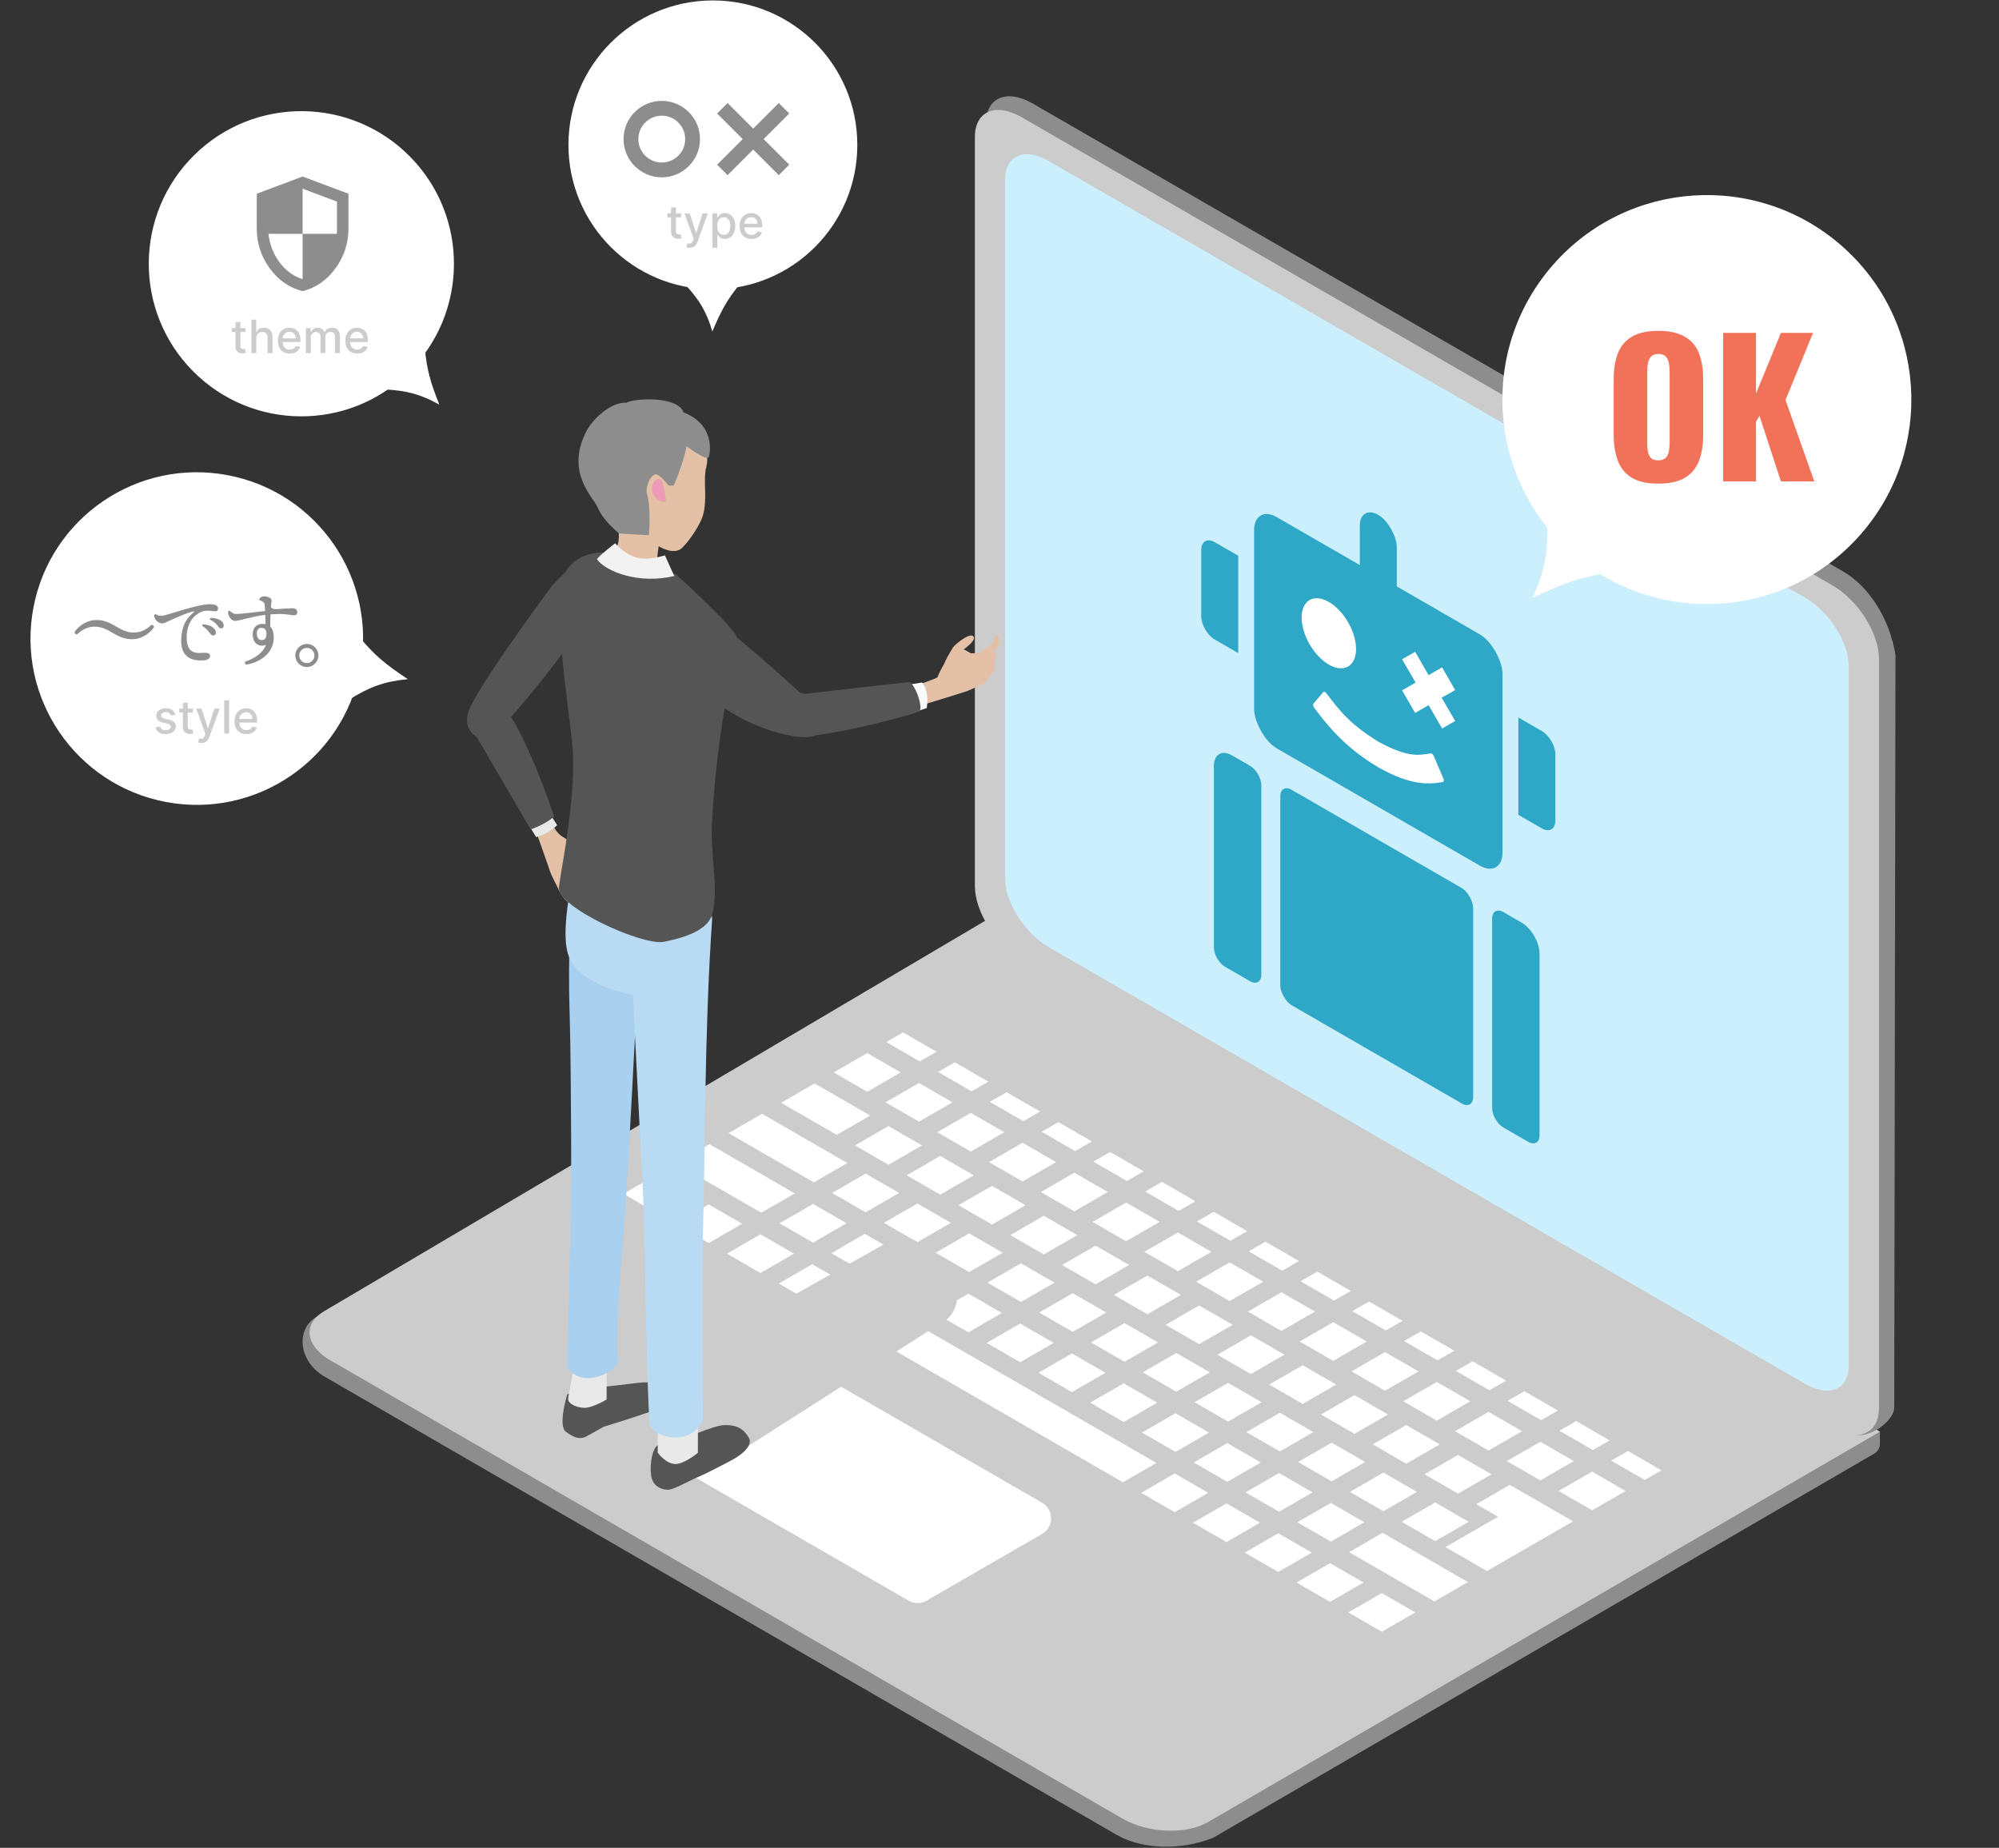 <svg width="436" height="403" viewBox="0 0 436 403" fill="none" xmlns="http://www.w3.org/2000/svg">
<rect x="0" y="0" width="436" height="403" fill="#333333" stroke="none"/>
<circle cx="42.923" cy="139.268" r="36.268" transform="rotate(-79.25 42.923 139.268)" fill="white"/>
<path d="M88.937 148.117C83.821 148.622 80.646 149.791 76.127 152.591L78.658 139.26C81.704 142.869 83.954 144.808 88.937 148.117Z" fill="white"/>
<circle cx="65.73" cy="57.523" r="33.282" transform="rotate(-44.535 65.73 57.523)" fill="white"/>
<path d="M95.816 88.246C91.692 85.953 88.686 85.175 83.815 84.926L92.691 76.193C93.102 80.507 93.786 83.146 95.816 88.246Z" fill="white"/>
<circle cx="155.486" cy="31.597" r="31.502" transform="rotate(0.029 155.486 31.597)" fill="white"/>
<path d="M155.369 72.297C154.111 68.012 152.6 65.491 149.481 62.087L161.267 62.093C158.679 65.276 157.387 67.51 155.369 72.297Z" fill="white"/>
<path d="M410.027 312.249V314.887C410.027 315.765 409.559 316.578 408.796 317.019L264.538 400.838C257.322 403.667 248.995 403.311 243.485 400.132L70.722 300.192C65.212 297.002 64.334 289.909 69.096 287.152H69.107L218.771 201.075L410.027 312.253V312.249Z" fill="#8D8D8D"/>
<path d="M410.027 312.249L263.434 397.414C258.66 400.163 250.333 399.814 244.835 396.628L72.063 296.687C67.309 293.938 66.217 289.962 69.1 287.152H69.111C69.56 286.723 70.104 286.312 70.737 285.944L216.586 199.806L218.771 201.075L410.027 312.253V312.249Z" fill="#CCCCCC"/>
<path d="M200.614 231.491L193.302 227.27L196.956 225.161L204.268 229.378L200.614 231.491Z" fill="white"/>
<path d="M211.905 238.012L204.597 233.791L208.251 231.679L215.563 235.9L211.905 238.012Z" fill="white"/>
<path d="M223.2 244.53L215.888 240.309L219.546 238.2L226.858 242.421L223.2 244.53Z" fill="white"/>
<path d="M234.495 251.052L227.183 246.83L230.837 244.722L238.149 248.939L234.495 251.052Z" fill="white"/>
<path d="M245.786 257.573L238.478 253.352L242.132 251.239L249.444 255.461L245.786 257.573Z" fill="white"/>
<path d="M257.081 264.091L249.77 259.87L253.427 257.761L260.735 261.982L257.081 264.091Z" fill="white"/>
<path d="M268.376 270.613L261.064 266.392L264.718 264.283L272.03 268.5L268.376 270.613Z" fill="white"/>
<path d="M279.667 277.135L272.356 272.914L276.013 270.801L283.325 275.023L279.667 277.135Z" fill="white"/>
<path d="M290.962 283.652L283.651 279.431L287.304 277.323L294.616 281.544L290.962 283.652Z" fill="white"/>
<path d="M302.257 290.174L294.946 285.953L298.599 283.844L305.911 288.062L302.257 290.174Z" fill="white"/>
<path d="M313.548 296.696L306.237 292.474L309.894 290.362L317.206 294.583L313.548 296.696Z" fill="white"/>
<path d="M324.843 303.213L317.532 298.992L321.185 296.883L328.497 301.104L324.843 303.213Z" fill="white"/>
<path d="M336.134 309.735L328.827 305.514L332.48 303.405L339.792 307.622L336.134 309.735Z" fill="white"/>
<path d="M347.429 316.253L340.118 312.035L343.775 309.923L351.083 314.144L347.429 316.253Z" fill="white"/>
<path d="M358.724 322.774L351.413 318.553L355.067 316.444L362.378 320.666L358.724 322.774Z" fill="white"/>
<path d="M189.146 238.112L181.835 233.89L189.146 229.669L196.458 233.89L189.146 238.112Z" fill="white"/>
<path d="M200.437 244.629L193.13 240.412L200.437 236.19L207.749 240.412L200.437 244.629Z" fill="white"/>
<path d="M211.732 251.151L204.421 246.93L211.732 242.708L219.044 246.93L211.732 251.151Z" fill="white"/>
<path d="M223.027 257.672L215.716 253.451L223.027 249.23L230.335 253.451L223.027 257.672Z" fill="white"/>
<path d="M234.318 264.19L227.011 259.972L234.318 255.751L241.63 259.972L234.318 264.19Z" fill="white"/>
<path d="M245.613 270.712L238.302 266.49L245.613 262.269L252.925 266.49L245.613 270.712Z" fill="white"/>
<path d="M256.908 277.234L249.597 273.013L256.908 268.792L264.216 273.013L256.908 277.234Z" fill="white"/>
<path d="M268.199 283.752L260.888 279.534L268.199 275.313L275.511 279.534L268.199 283.752Z" fill="white"/>
<path d="M279.494 290.273L272.183 286.052L279.494 281.83L286.806 286.052L279.494 290.273Z" fill="white"/>
<path d="M290.785 296.795L283.478 292.574L290.785 288.352L298.097 292.574L290.785 296.795Z" fill="white"/>
<path d="M302.08 303.312L294.769 299.095L302.08 294.874L309.392 299.095L302.08 303.312Z" fill="white"/>
<path d="M313.375 309.834L306.064 305.613L313.375 301.392L320.687 305.613L313.375 309.834Z" fill="white"/>
<path d="M324.667 316.355L317.359 312.134L324.667 307.913L331.978 312.134L324.667 316.355Z" fill="white"/>
<path d="M335.961 322.874L328.65 318.652L335.961 314.435L343.273 318.652L335.961 322.874Z" fill="white"/>
<path d="M347.256 329.395L339.945 325.174L347.256 320.952L354.564 325.174L347.256 329.395Z" fill="white"/>
<path d="M182.487 247.509L170.367 240.512L177.679 236.291L189.798 243.288L182.487 247.509Z" fill="white"/>
<path d="M193.781 254.027L186.47 249.809L193.781 245.588L201.089 249.809L193.781 254.027Z" fill="white"/>
<path d="M205.072 260.549L197.761 256.327L205.072 252.106L212.384 256.327L205.072 260.549Z" fill="white"/>
<path d="M216.367 267.07L209.056 262.849L216.367 258.628L223.679 262.849L216.367 267.07Z" fill="white"/>
<path d="M227.663 273.588L220.351 269.371L227.663 265.149L234.97 269.371L227.663 273.588Z" fill="white"/>
<path d="M238.954 280.109L231.642 275.888L238.954 271.667L246.265 275.888L238.954 280.109Z" fill="white"/>
<path d="M250.249 286.631L242.937 282.41L250.249 278.189L257.56 282.41L250.249 286.631Z" fill="white"/>
<path d="M261.54 293.149L254.232 288.931L261.54 284.71L268.851 288.931L261.54 293.149Z" fill="white"/>
<path d="M272.834 299.671L265.523 295.45L272.834 291.228L280.146 295.45L272.834 299.671Z" fill="white"/>
<path d="M284.13 306.192L276.818 301.971L284.13 297.75L291.437 301.971L284.13 306.192Z" fill="white"/>
<path d="M295.421 312.71L288.113 308.493L295.421 304.271L302.732 308.493L295.421 312.71Z" fill="white"/>
<path d="M306.716 319.231L299.404 315.01L306.716 310.789L314.027 315.01L306.716 319.231Z" fill="white"/>
<path d="M318.011 325.753L310.699 321.532L318.011 317.311L325.318 321.532L318.011 325.753Z" fill="white"/>
<path d="M166.211 242.912L158.9 247.133L177.502 257.872L184.814 253.651L166.211 242.912Z" fill="white"/>
<path d="M188.797 264.394L181.486 260.173L188.797 255.952L196.109 260.173L188.797 264.394Z" fill="white"/>
<path d="M200.092 270.915L192.781 266.694L200.092 262.473L207.4 266.694L200.092 270.915Z" fill="white"/>
<path d="M211.383 277.433L204.072 273.212L211.383 268.991L218.695 273.212L211.383 277.433Z" fill="white"/>
<path d="M222.679 283.955L215.367 279.733L222.679 275.512L229.99 279.733L222.679 283.955Z" fill="white"/>
<path d="M233.97 290.477L226.662 286.256L233.97 282.035L241.281 286.256L233.97 290.477Z" fill="white"/>
<path d="M245.265 296.995L237.953 292.773L245.265 288.552L252.576 292.773L245.265 296.995Z" fill="white"/>
<path d="M256.559 303.516L249.248 299.295L256.559 295.074L263.871 299.295L256.559 303.516Z" fill="white"/>
<path d="M267.851 310.038L260.543 305.817L267.851 301.595L275.162 305.817L267.851 310.038Z" fill="white"/>
<path d="M279.146 316.555L271.834 312.334L279.146 308.113L286.457 312.334L279.146 316.555Z" fill="white"/>
<path d="M290.441 323.077L283.129 318.856L290.441 314.635L297.748 318.856L290.441 323.077Z" fill="white"/>
<path d="M301.732 329.595L294.42 325.377L301.732 321.156L309.043 325.377L301.732 329.595Z" fill="white"/>
<path d="M313.027 336.117L305.715 331.895L313.027 327.674L320.338 331.895L313.027 336.117Z" fill="white"/>
<path d="M329.302 323.832L321.99 328.053L326.741 330.795L315.273 337.412L324.322 342.638L343.097 331.795L329.302 323.832Z" fill="white"/>
<path d="M154.744 249.533L147.432 253.755L166.035 264.494L173.346 260.273L154.744 249.533Z" fill="white"/>
<path d="M177.33 271.015L170.018 266.794L177.33 262.572L184.641 266.794L177.33 271.015Z" fill="white"/>
<path d="M188.625 277.533L181.313 273.316L188.625 269.094L195.932 273.316L188.625 277.533Z" fill="white"/>
<path d="M199.916 284.054L192.604 279.833L199.916 275.612L207.227 279.833L199.916 284.054Z" fill="white"/>
<path d="M211.211 290.576L203.899 286.355L211.211 282.134L218.522 286.355L211.211 290.576Z" fill="white"/>
<path d="M222.502 297.094L215.194 292.877L222.502 288.656L229.813 292.877L222.502 297.094Z" fill="white"/>
<path d="M233.797 303.616L226.485 299.395L233.797 295.174L241.108 299.395L233.797 303.616Z" fill="white"/>
<path d="M245.092 310.138L237.78 305.916L245.092 301.695L252.399 305.916L245.092 310.138Z" fill="white"/>
<path d="M256.383 316.655L249.075 312.434L256.383 308.217L263.694 312.434L256.383 316.655Z" fill="white"/>
<path d="M267.678 323.177L260.367 318.956L267.678 314.734L274.989 318.956L267.678 323.177Z" fill="white"/>
<path d="M278.973 329.698L271.661 325.477L278.973 321.256L286.28 325.477L278.973 329.698Z" fill="white"/>
<path d="M290.264 336.216L282.953 331.995L290.264 327.778L297.575 331.995L290.264 336.216Z" fill="white"/>
<path d="M301.559 334.295L294.247 338.516L312.85 349.259L320.161 345.038L301.559 334.295Z" fill="white"/>
<path d="M143.276 264.593L135.965 260.372L143.276 256.154L150.584 260.372L143.276 264.593Z" fill="white"/>
<path d="M154.568 271.115L147.256 266.894L154.568 262.673L161.879 266.894L154.568 271.115Z" fill="white"/>
<path d="M165.862 277.636L158.551 273.415L165.862 269.194L173.174 273.415L165.862 277.636Z" fill="white"/>
<path d="M177.154 284.154L169.846 279.933L177.154 275.716L184.465 279.933L177.154 284.154Z" fill="white"/>
<path d="M188.449 290.676L181.137 286.455L188.449 282.233L195.76 286.455L188.449 290.676Z" fill="white"/>
<path d="M199.744 288.755L192.432 292.976L244.916 323.276L252.227 319.055L199.744 288.755Z" fill="white"/>
<path d="M256.211 329.798L248.899 325.577L256.211 321.356L263.522 325.577L256.211 329.798Z" fill="white"/>
<path d="M267.506 336.32L260.194 332.098L267.506 327.877L274.813 332.098L267.506 336.32Z" fill="white"/>
<path d="M278.797 342.837L271.485 338.616L278.797 334.395L286.108 338.616L278.797 342.837Z" fill="white"/>
<path d="M290.092 349.359L282.78 345.138L290.092 340.917L297.403 345.138L290.092 349.359Z" fill="white"/>
<path d="M301.383 355.88L294.075 351.659L301.383 347.438L308.694 351.659L301.383 355.88Z" fill="white"/>
<path d="M227.298 334.541L202.097 349.091C200.882 349.792 199.387 349.792 198.171 349.091L152.298 322.605C149.683 321.095 149.683 317.318 152.298 315.808L177.498 301.258C178.714 300.556 180.209 300.556 181.424 301.258L227.298 327.743C229.913 329.254 229.913 333.03 227.298 334.541Z" fill="white"/>
<path d="M402.048 308.397L225.247 206.32C219.615 203.069 215.049 195.869 215.049 190.237V26.889C215.049 21.257 219.615 19.328 225.247 22.58L402.048 124.656C407.68 127.907 412.247 135.107 413.42 142.948C413.42 142.948 413.148 304.218 413.148 306.944C413.148 309.669 408.624 313.086 405.526 312.955C403.965 312.89 402.359 310.555 402.048 308.397Z" fill="#8D8D8D"/>
<path d="M399.629 311.376L222.828 209.299C217.196 206.048 212.629 198.848 212.629 193.216V29.868C212.629 24.236 217.196 22.307 222.828 25.559L399.629 127.635C405.261 130.886 409.827 138.087 409.827 143.719V307.066C409.827 312.698 405.261 314.627 399.629 311.376Z" fill="#CCCCCC"/>
<path d="M393.717 301.817L228.74 206.569C223.483 203.536 219.224 196.815 219.224 191.559V39.138C219.224 33.882 223.483 32.084 228.74 35.116L393.717 130.364C398.973 133.397 403.233 140.118 403.233 145.375V297.795C403.233 303.052 398.973 304.85 393.717 301.817Z" fill="#CCEFFD"/>
<g style="mix-blend-mode:multiply">
<path d="M149.46 295.817L138.664 302.116C134.822 304.355 132.652 305.233 135.938 308.228C135.938 308.228 160.222 298.696 162.53 301.618C164.835 304.539 146.642 323.502 149.004 322.521L161.146 316.682L204.685 288.893C208.807 287.179 210.068 281.949 207.181 278.545L201.929 272.357C199.885 269.949 196.419 269.332 193.67 270.881L149.464 295.817H149.46Z" fill="#CCCCCC"/>
</g>
<path d="M120.422 127.727C120.422 127.727 103.084 151.023 102.034 155.681C100.983 160.339 105.266 162.141 107.727 160.289C110.189 158.438 134.435 130.319 132.361 123.376C130.287 116.432 120.422 127.731 120.422 127.731V127.727Z" fill="#555555"/>
<path d="M126.913 189.949C127.491 193.718 129.52 197.847 129.554 198.388C129.589 198.925 129.014 199.281 128.684 199.239C128.768 199.603 128.638 200.002 128.523 200.052C127.84 200.343 127.238 199.411 126.706 198.572C126.663 198.614 126.537 199.082 126.046 198.775C125.555 198.468 124.742 196.916 124.685 196.935C124.003 197.172 122.553 195.788 121.507 193.3C121.507 193.3 120.303 191.042 120.011 190.164C119.256 187.886 116.649 180.617 116.649 180.617C116.68 179.724 120.088 177.907 120.088 177.907C120.088 177.907 120.364 181.162 122.845 182.573C125.168 183.895 125.567 185.345 126.061 186.272C126.456 187.016 126.598 187.944 126.905 189.945L126.913 189.949Z" fill="#E3C0A6"/>
<path d="M124.382 184.731C127.215 185.924 127.963 189.531 128.557 190.329C129.251 191.257 130.06 194.078 129.351 194.45C128.481 194.907 127.292 192.257 126.64 190.743C125.908 190.164 124.501 190.168 124.21 189.332C123.918 188.496 122.852 185.138 124.382 184.731Z" fill="#E3C0A6"/>
<path d="M114.682 178.899L116.933 182.557C116.933 182.557 119.367 182.062 121.526 179.961L119.413 176.664L114.678 178.903L114.682 178.899Z" fill="#E9E9E9"/>
<path d="M102.885 158.863L115.74 180.87C115.74 180.87 118.566 180.03 120.878 178.098C120.878 178.098 113.816 156.923 108.59 152.79C102.885 148.281 102.881 158.863 102.881 158.863H102.885Z" fill="#555555"/>
<path d="M147.873 313.484C149.407 314.086 155.388 310.873 157.976 310.808C160.568 310.743 162.116 311.479 163.359 313.611C164.16 314.983 162.412 316.962 159.617 318.442C156.143 320.282 153.321 321.701 152.397 322.061C150.73 322.709 146.988 324.91 145.684 324.906C144.38 324.906 142.709 324.273 142.161 322.456C141.616 320.639 142.003 316.666 143.138 315.478C144.273 314.289 147.873 313.48 147.873 313.48V313.484Z" fill="#555555"/>
<path d="M128.17 302.366C129.351 302.987 136.766 301.825 139.588 301.549C141.996 301.312 143.721 301.699 144.549 302.891C145.377 304.084 145.205 306.419 143.706 307.147C141.792 308.071 131.713 311.153 131.713 311.153C131.713 311.153 129.823 312.181 127.994 313.224C126.165 314.267 124.478 313.021 123.435 312.265C121.618 310.954 123.715 304.126 123.715 304.126L128.17 302.366Z" fill="#555555"/>
<path d="M152.213 316.836C152.213 316.836 149.345 319.293 147.294 319.293C145.243 319.293 143.456 316.824 143.456 316.824L143.472 307.925L152.229 307.941L152.213 316.839V316.836Z" fill="#E9E9E9"/>
<path d="M132.315 305.218C132.315 305.218 129.121 307.146 127.334 307.039C125.548 306.931 123.999 306.111 123.922 305.206C123.849 304.301 125.118 300.187 125.046 296.81L132.326 296.691L132.311 305.218H132.315Z" fill="#E9E9E9"/>
<path d="M138.967 217.086C138.967 217.086 124.237 198.602 124.156 207.287C124.076 215.974 124.133 216.91 124.271 222.116C124.628 235.382 124.589 262.212 124.589 262.212L123.685 298.164C124.313 299.598 126.66 300.756 128.837 300.545C131.92 300.249 134.956 298.014 134.795 296.86C134.021 291.289 135.558 275.386 136.452 262.906C136.973 255.649 138.871 218.831 138.967 217.086Z" fill="#A9D0EE"/>
<path d="M155.303 200.826C155.898 192.211 129.861 176.327 127.281 182.707C126.353 185 121.591 201.915 124.037 208.51C126.483 215.104 138.039 217.014 138.039 217.014L140.443 264.16C140.443 264.16 141.141 308.136 141.769 310.763C142.394 313.389 150.729 315.758 153.31 309.643C153.31 309.643 153.08 274.531 153.379 266.066C153.804 254.115 153.578 225.77 155.3 200.834L155.303 200.826Z" fill="#B8DAF2"/>
<path d="M121.905 193.438C121.338 197.824 140.197 206.324 144.791 205.404C151.523 204.054 154.974 202.019 155.572 198.614C156.603 192.756 154.909 186.18 155.292 179.39C156.178 163.751 158.052 154.722 158.827 149.96C159.329 146.851 162.028 140.529 160.303 138.159C157.669 134.555 147.428 125.254 147.428 125.254C147.428 125.254 135.075 121.056 134.055 120.742C132.196 120.17 125.379 119.933 122.918 125.626C120.456 131.32 123.88 153.584 124.773 161.831C125.939 172.6 122.53 188.611 121.905 193.438Z" fill="#555555"/>
<path d="M154.176 144.237C148.924 142.032 151.304 149.804 151.051 152.687C150.879 154.661 150.093 171.19 152.93 171.148C155.767 171.109 159.433 146.441 154.176 144.237Z" fill="#555555"/>
<path d="M130.689 106.123C130.981 107.684 131.878 110.095 131.878 110.095C136.797 115.122 134.853 119.991 133.047 122.065C133.047 122.065 135.934 123.223 139.139 123.553C142.345 123.882 143.192 122.709 143.192 122.709L143.652 119.128C143.652 119.128 146.995 121.245 148.79 119.481C150.584 117.717 152.777 114.221 153.287 112.507C154.41 108.746 153.241 104.778 154.084 101.672C155.093 97.957 151.466 94.223 148.602 91.642C145.738 89.062 139.438 89.675 135.857 91.121C132.744 92.378 130.659 95.158 130.103 97.416C129.547 99.674 129.976 102.366 130.685 106.127L130.689 106.123Z" fill="#E3C0A6"/>
<path d="M143.985 104.551C143.065 104.068 141.831 105.782 142.314 107.342C142.797 108.903 144.377 109.727 145.243 109.39C145.243 109.39 144.906 105.034 143.985 104.551Z" fill="#ED9BB6"/>
<path d="M127.898 94.049C129.635 90.721 133.868 87.558 136.571 87.857C138.093 86.849 147.831 86.259 149.1 89.958C155.875 92.562 154.966 98.627 154.587 99.662C154.207 100.694 149.717 97.3 149.717 97.3C149.779 98.42 146.869 107.058 146.696 105.85C146.696 105.85 146.006 106.1 145.68 105.716C145.128 105.064 143.545 103.121 142.774 103.496C141.52 104.106 140.734 106.514 141.141 107.84C142.045 110.792 141.524 116.731 141.524 116.731L135.052 116.359C135.052 116.359 131.533 113.618 130.252 110.474C129.47 108.553 123.217 103.029 127.898 94.053V94.049Z" fill="#8D8D8D"/>
<path d="M145.032 121.133C141.29 122.087 138.135 122.758 134.171 118.487C134.171 118.487 130.854 121.01 130.187 121.965C132.215 124.74 139.438 127.459 147.068 125.626L145.032 121.129V121.133Z" fill="#F2F2F2"/>
<path d="M157.42 136.564C161.438 138.991 178.449 154.665 178.449 154.665C178.449 154.665 181.133 160.289 176.383 160.73C171.632 161.171 158.244 157.321 151.538 148.354C144.833 139.39 153.091 133.946 157.42 136.56V136.564Z" fill="#555555"/>
<path d="M213.741 142.35L216.287 140.486C216.287 140.486 217.28 138.29 217.337 138.32C218.104 138.738 218.024 140.425 217.656 141.039C217.284 141.652 216.141 143.078 215.263 143.684C214.684 144.083 212.959 144.658 212.342 144.781C211.31 144.988 210.195 143.672 210.751 142.561C210.927 142.591 213.745 142.346 213.745 142.346L213.741 142.35Z" fill="#E3C0A6"/>
<path d="M204.474 147.694C204.417 147.909 200.119 149.4 200.119 149.4L200.989 153.809C200.989 153.809 209.823 151.118 210.689 150.811C212.296 150.244 214.665 148.963 214.665 148.963C214.665 148.963 215.823 147.989 215.467 147.146C215.206 146.532 214.999 145.842 214.65 145.271C213.569 143.503 211.038 141.717 209.071 141.283C207.822 141.007 204.724 146.766 204.474 147.698V147.694Z" fill="#E3C0A6"/>
<path d="M213.78 145.689C215.451 144.899 217.15 143.576 217.15 143.576C217.598 142.645 216.958 141.594 215.681 142.599C215.681 142.599 212.733 143.875 212.652 145.467C213.166 146.655 213.097 146.034 213.776 145.685L213.78 145.689Z" fill="#E3C0A6"/>
<path d="M213.527 146.605C215.03 147.836 217.94 144.55 216.835 143.991C216.069 143.603 214.742 145.007 213.918 145.313C212.978 145.662 213.182 146.245 213.527 146.605Z" fill="#E3C0A6"/>
<path d="M213.918 147.901C213.787 148.304 214.213 148.173 214.42 148.561C214.504 148.714 215.654 147.805 215.785 147.625C216.114 147.165 217.403 145.769 216.962 145.394C216.521 145.018 214.232 146.943 213.918 147.901Z" fill="#E3C0A6"/>
<path d="M205.866 145.114C205.866 145.114 205.855 144.432 207.86 141.2C208.239 140.59 211.962 137.461 212.422 139.037C212.641 139.785 210.747 141.215 210.287 141.579C209.071 142.553 211.609 142.99 211.015 144.401C210.241 146.23 205.866 145.114 205.866 145.114Z" fill="#E3C0A6"/>
<path d="M197.554 155.972L202.136 154.415C202.454 152.226 202.228 150.316 201.127 148.848L196.389 149.596L197.554 155.968V155.972Z" fill="#FAFBFF"/>
<path d="M172.882 160.481C176.663 161.715 199.632 155.895 200.537 155.067C201.438 154.239 199.387 148.703 198.214 148.768C197.04 148.833 175.643 151.321 175.643 151.321C170.432 149.746 169.102 159.243 172.882 160.481Z" fill="#555555"/>
<circle cx="144.337" cy="30.337" r="6.723" stroke="#8D8D8D" stroke-width="3.227"/>
<path d="M157.554 23.614L171 37.06" stroke="#8D8D8D" stroke-width="3.227"/>
<path d="M171 23.614L157.554 37.06" stroke="#8D8D8D" stroke-width="3.227"/>
<path d="M148.547 46.545V47.398H145.568V46.545H148.547ZM146.367 45.239H147.428V50.398C147.428 50.604 147.459 50.76 147.521 50.864C147.582 50.965 147.662 51.035 147.759 51.073C147.858 51.109 147.966 51.126 148.082 51.126C148.167 51.126 148.242 51.12 148.306 51.109C148.369 51.097 148.419 51.087 148.455 51.08L148.646 51.957C148.585 51.981 148.497 52.005 148.384 52.028C148.27 52.054 148.128 52.069 147.958 52.071C147.678 52.076 147.418 52.026 147.176 51.922C146.935 51.818 146.74 51.657 146.59 51.439C146.441 51.221 146.367 50.948 146.367 50.619V45.239ZM150.393 54.045C150.234 54.045 150.09 54.032 149.96 54.006C149.829 53.983 149.732 53.957 149.668 53.928L149.924 53.058C150.118 53.11 150.291 53.133 150.442 53.126C150.594 53.119 150.728 53.062 150.844 52.955C150.962 52.849 151.066 52.675 151.156 52.433L151.288 52.071L149.292 46.545H150.428L151.81 50.778H151.866L153.248 46.545H154.388L152.14 52.728C152.036 53.012 151.903 53.252 151.742 53.449C151.581 53.648 151.389 53.797 151.167 53.896C150.944 53.996 150.686 54.045 150.393 54.045ZM155.386 54.045V46.545H156.423V47.43H156.511C156.573 47.316 156.662 47.185 156.778 47.035C156.894 46.886 157.055 46.756 157.261 46.645C157.467 46.531 157.739 46.474 158.077 46.474C158.518 46.474 158.911 46.586 159.256 46.808C159.602 47.031 159.873 47.352 160.07 47.771C160.268 48.19 160.368 48.694 160.368 49.283C160.368 49.873 160.27 50.378 160.073 50.8C159.877 51.219 159.607 51.542 159.263 51.769C158.92 51.994 158.528 52.106 158.088 52.106C157.757 52.106 157.486 52.051 157.275 51.94C157.067 51.828 156.903 51.698 156.785 51.549C156.666 51.4 156.575 51.267 156.511 51.151H156.447V54.045H155.386ZM156.426 49.273C156.426 49.656 156.482 49.992 156.593 50.281C156.704 50.57 156.865 50.796 157.076 50.959C157.287 51.12 157.545 51.201 157.85 51.201C158.167 51.201 158.433 51.117 158.646 50.949C158.859 50.778 159.02 50.548 159.129 50.256C159.24 49.965 159.295 49.637 159.295 49.273C159.295 48.913 159.241 48.59 159.132 48.303C159.026 48.017 158.865 47.791 158.649 47.625C158.436 47.459 158.17 47.376 157.85 47.376C157.542 47.376 157.282 47.456 157.069 47.614C156.858 47.773 156.698 47.994 156.589 48.278C156.481 48.562 156.426 48.894 156.426 49.273ZM163.908 52.11C163.371 52.11 162.908 51.995 162.52 51.766C162.134 51.534 161.836 51.208 161.625 50.789C161.417 50.368 161.312 49.874 161.312 49.308C161.312 48.749 161.417 48.257 161.625 47.831C161.836 47.405 162.129 47.072 162.506 46.833C162.884 46.594 163.327 46.474 163.834 46.474C164.142 46.474 164.44 46.525 164.729 46.627C165.018 46.729 165.277 46.889 165.506 47.106C165.736 47.324 165.917 47.607 166.05 47.955C166.182 48.301 166.249 48.721 166.249 49.216V49.592H161.913V48.797H165.208C165.208 48.517 165.151 48.27 165.038 48.055C164.924 47.837 164.764 47.665 164.558 47.54C164.355 47.414 164.116 47.352 163.841 47.352C163.543 47.352 163.282 47.425 163.06 47.572C162.839 47.716 162.669 47.906 162.548 48.14C162.43 48.372 162.371 48.624 162.371 48.896V49.518C162.371 49.882 162.435 50.193 162.562 50.448C162.693 50.704 162.874 50.899 163.106 51.034C163.338 51.167 163.609 51.233 163.919 51.233C164.12 51.233 164.304 51.205 164.469 51.148C164.635 51.089 164.778 51.001 164.899 50.885C165.02 50.769 165.112 50.626 165.176 50.455L166.181 50.636C166.101 50.932 165.956 51.191 165.748 51.414C165.542 51.634 165.283 51.806 164.97 51.929C164.66 52.05 164.306 52.11 163.908 52.11Z" fill="#CCCCCC"/>
<path d="M53.545 71.546V72.398H50.566V71.546H53.545ZM51.365 70.239H52.426V75.398C52.426 75.604 52.457 75.76 52.519 75.864C52.58 75.965 52.66 76.035 52.757 76.073C52.856 76.109 52.964 76.126 53.08 76.126C53.165 76.126 53.24 76.121 53.304 76.109C53.367 76.097 53.417 76.087 53.453 76.08L53.645 76.957C53.583 76.981 53.495 77.005 53.382 77.028C53.268 77.055 53.126 77.069 52.956 77.071C52.676 77.076 52.416 77.026 52.174 76.922C51.933 76.818 51.738 76.657 51.588 76.439C51.439 76.221 51.365 75.948 51.365 75.619V70.239ZM55.899 73.761V77H54.837V69.727H55.884V72.433H55.952C56.08 72.14 56.275 71.906 56.538 71.734C56.801 71.561 57.144 71.474 57.568 71.474C57.942 71.474 58.268 71.551 58.548 71.705C58.83 71.859 59.047 72.089 59.201 72.394C59.357 72.697 59.435 73.076 59.435 73.531V77H58.374V73.658C58.374 73.258 58.271 72.948 58.065 72.728C57.859 72.505 57.572 72.394 57.205 72.394C56.955 72.394 56.73 72.447 56.531 72.554C56.334 72.66 56.179 72.817 56.066 73.023C55.954 73.226 55.899 73.472 55.899 73.761ZM63.203 77.11C62.666 77.11 62.203 76.995 61.815 76.766C61.429 76.534 61.131 76.208 60.92 75.789C60.712 75.368 60.607 74.874 60.607 74.308C60.607 73.749 60.712 73.257 60.92 72.831C61.131 72.405 61.424 72.072 61.801 71.833C62.179 71.594 62.622 71.474 63.129 71.474C63.437 71.474 63.735 71.525 64.024 71.627C64.312 71.729 64.572 71.889 64.801 72.106C65.031 72.324 65.212 72.607 65.345 72.955C65.477 73.301 65.543 73.721 65.543 74.216V74.592H61.208V73.797H64.503C64.503 73.517 64.446 73.27 64.333 73.055C64.219 72.837 64.059 72.665 63.853 72.54C63.65 72.414 63.41 72.352 63.136 72.352C62.837 72.352 62.577 72.425 62.355 72.572C62.134 72.716 61.964 72.906 61.843 73.14C61.725 73.372 61.666 73.624 61.666 73.896V74.518C61.666 74.882 61.73 75.192 61.857 75.448C61.988 75.704 62.169 75.899 62.401 76.034C62.633 76.167 62.904 76.233 63.214 76.233C63.415 76.233 63.599 76.204 63.764 76.148C63.93 76.088 64.073 76.001 64.194 75.885C64.315 75.769 64.407 75.626 64.471 75.455L65.476 75.636C65.395 75.932 65.251 76.192 65.043 76.414C64.837 76.634 64.578 76.806 64.265 76.929C63.955 77.05 63.601 77.11 63.203 77.11ZM66.722 77V71.546H67.741V72.433H67.808C67.922 72.133 68.108 71.898 68.366 71.73C68.624 71.56 68.933 71.474 69.293 71.474C69.657 71.474 69.963 71.56 70.209 71.73C70.457 71.901 70.641 72.135 70.759 72.433H70.816C70.946 72.142 71.153 71.91 71.438 71.737C71.722 71.562 72.06 71.474 72.453 71.474C72.948 71.474 73.352 71.629 73.664 71.94C73.979 72.25 74.136 72.717 74.136 73.342V77H73.075V73.442C73.075 73.072 72.974 72.805 72.773 72.639C72.572 72.474 72.331 72.391 72.052 72.391C71.706 72.391 71.438 72.497 71.246 72.71C71.054 72.921 70.958 73.192 70.958 73.523V77H69.9V73.374C69.9 73.078 69.808 72.84 69.623 72.66C69.438 72.481 69.198 72.391 68.902 72.391C68.701 72.391 68.515 72.444 68.344 72.55C68.176 72.655 68.04 72.8 67.936 72.987C67.834 73.174 67.783 73.391 67.783 73.637V77H66.722ZM77.91 77.11C77.373 77.11 76.91 76.995 76.522 76.766C76.136 76.534 75.838 76.208 75.627 75.789C75.419 75.368 75.314 74.874 75.314 74.308C75.314 73.749 75.419 73.257 75.627 72.831C75.838 72.405 76.131 72.072 76.508 71.833C76.886 71.594 77.329 71.474 77.836 71.474C78.144 71.474 78.442 71.525 78.731 71.627C79.019 71.729 79.279 71.889 79.508 72.106C79.738 72.324 79.919 72.607 80.052 72.955C80.184 73.301 80.251 73.721 80.251 74.216V74.592H75.915V73.797H79.21C79.21 73.517 79.153 73.27 79.04 73.055C78.926 72.837 78.766 72.665 78.56 72.54C78.357 72.414 78.118 72.352 77.843 72.352C77.545 72.352 77.284 72.425 77.062 72.572C76.841 72.716 76.671 72.906 76.55 73.14C76.432 73.372 76.373 73.624 76.373 73.896V74.518C76.373 74.882 76.437 75.192 76.564 75.448C76.695 75.704 76.876 75.899 77.108 76.034C77.34 76.167 77.611 76.233 77.921 76.233C78.122 76.233 78.306 76.204 78.471 76.148C78.637 76.088 78.78 76.001 78.901 75.885C79.022 75.769 79.114 75.626 79.178 75.455L80.183 75.636C80.103 75.932 79.958 76.192 79.75 76.414C79.544 76.634 79.285 76.806 78.972 76.929C78.662 77.05 78.308 77.11 77.91 77.11Z" fill="#CCCCCC"/>
<path d="M38.248 155.877L37.286 156.048C37.246 155.924 37.182 155.807 37.094 155.696C37.009 155.585 36.893 155.494 36.746 155.423C36.599 155.352 36.416 155.316 36.196 155.316C35.895 155.316 35.644 155.384 35.443 155.518C35.242 155.651 35.141 155.823 35.141 156.033C35.141 156.216 35.209 156.362 35.344 156.474C35.478 156.585 35.696 156.676 35.997 156.747L36.864 156.946C37.365 157.062 37.739 157.241 37.986 157.482C38.232 157.724 38.355 158.037 38.355 158.423C38.355 158.75 38.26 159.041 38.071 159.297C37.884 159.55 37.622 159.749 37.286 159.893C36.952 160.038 36.565 160.11 36.125 160.11C35.514 160.11 35.016 159.98 34.63 159.719C34.244 159.457 34.007 159.084 33.92 158.601L34.946 158.445C35.01 158.712 35.141 158.915 35.34 159.052C35.539 159.187 35.798 159.254 36.118 159.254C36.466 159.254 36.744 159.182 36.952 159.038C37.161 158.891 37.265 158.712 37.265 158.501C37.265 158.331 37.201 158.188 37.073 158.072C36.947 157.956 36.755 157.868 36.494 157.809L35.571 157.607C35.062 157.491 34.685 157.306 34.442 157.053C34.2 156.799 34.079 156.478 34.079 156.09C34.079 155.768 34.169 155.487 34.349 155.245C34.529 155.004 34.778 154.815 35.095 154.68C35.412 154.543 35.776 154.474 36.185 154.474C36.775 154.474 37.239 154.602 37.577 154.858C37.916 155.111 38.139 155.451 38.248 155.877ZM42.069 154.545V155.398H39.089V154.545H42.069ZM39.888 153.239H40.95V158.398C40.95 158.604 40.981 158.759 41.042 158.864C41.104 158.965 41.183 159.035 41.28 159.073C41.38 159.109 41.487 159.126 41.603 159.126C41.689 159.126 41.763 159.121 41.827 159.109C41.891 159.097 41.941 159.087 41.976 159.08L42.168 159.957C42.106 159.981 42.019 160.005 41.905 160.028C41.791 160.054 41.65 160.069 41.479 160.071C41.2 160.076 40.939 160.026 40.698 159.922C40.456 159.818 40.261 159.657 40.112 159.439C39.963 159.221 39.888 158.948 39.888 158.619V153.239ZM43.914 162.045C43.756 162.045 43.611 162.032 43.481 162.006C43.351 161.983 43.254 161.957 43.19 161.928L43.446 161.058C43.64 161.11 43.812 161.133 43.964 161.126C44.115 161.119 44.249 161.062 44.365 160.955C44.484 160.849 44.588 160.675 44.678 160.433L44.809 160.071L42.813 154.545H43.95L45.331 158.778H45.388L46.769 154.545H47.909L45.661 160.728C45.557 161.012 45.425 161.252 45.264 161.449C45.103 161.648 44.911 161.797 44.688 161.896C44.466 161.996 44.208 162.045 43.914 162.045ZM49.969 152.727V160H48.907V152.727H49.969ZM53.748 160.11C53.211 160.11 52.748 159.995 52.36 159.766C51.974 159.534 51.675 159.208 51.465 158.789C51.257 158.368 51.152 157.874 51.152 157.308C51.152 156.75 51.257 156.257 51.465 155.831C51.675 155.405 51.969 155.072 52.346 154.833C52.724 154.594 53.167 154.474 53.674 154.474C53.981 154.474 54.28 154.525 54.569 154.627C54.857 154.729 55.117 154.889 55.346 155.107C55.576 155.324 55.757 155.607 55.89 155.955C56.022 156.301 56.088 156.721 56.088 157.216V157.592H51.752V156.797H55.048C55.048 156.518 54.991 156.27 54.877 156.055C54.764 155.837 54.604 155.665 54.398 155.54C54.194 155.414 53.955 155.352 53.681 155.352C53.383 155.352 53.122 155.425 52.9 155.572C52.679 155.716 52.509 155.906 52.388 156.14C52.27 156.372 52.211 156.624 52.211 156.896V157.518C52.211 157.882 52.275 158.192 52.402 158.448C52.533 158.704 52.714 158.899 52.946 159.034C53.178 159.167 53.449 159.233 53.759 159.233C53.96 159.233 54.144 159.205 54.309 159.148C54.475 159.089 54.618 159.001 54.739 158.885C54.86 158.769 54.952 158.626 55.016 158.455L56.021 158.636C55.941 158.932 55.796 159.192 55.588 159.414C55.382 159.634 55.123 159.806 54.81 159.929C54.5 160.05 54.146 160.11 53.748 160.11Z" fill="#CCCCCC"/>
<path d="M33.478 136.962C32.29 138.51 30.58 139.41 28.834 139.41C27.286 139.41 26.116 138.942 24.658 138.078C23.11 137.16 22.066 136.674 20.644 136.674C19.24 136.674 18.052 137.232 16.972 138.222C16.81 138.384 16.594 138.366 16.414 138.222C16.252 138.096 16.234 137.862 16.378 137.664C17.566 136.134 19.276 135.216 21.022 135.216C22.57 135.216 23.776 135.72 25.234 136.584C26.782 137.502 27.79 137.952 29.212 137.952C30.616 137.952 31.804 137.394 32.884 136.404C33.046 136.242 33.262 136.26 33.442 136.404C33.604 136.53 33.622 136.764 33.478 136.962ZM45.322 131.796C46.78 131.688 47.572 132.012 47.572 132.66C47.554 133.092 47.302 133.344 46.942 133.326C46.672 133.326 45.79 133.182 45.268 133.182C44.422 133.182 43.72 133.416 42.946 133.992C42.046 134.64 40.786 136.008 40.714 138.852C40.642 142.812 43.018 142.416 44.368 142.38C44.998 142.362 45.79 142.344 45.826 143.01C45.844 143.514 45.34 143.928 44.638 144C42.37 144.234 39.274 143.712 39.526 139.284C39.688 136.278 40.768 134.748 42.28 133.506C42.388 133.416 42.388 133.326 42.208 133.344C41.092 133.524 38.554 134.64 37.06 135.324C36.34 135.666 35.782 135.972 35.386 135.954C34.612 135.954 33.73 135.252 33.622 134.316C33.586 134.01 33.838 133.866 34.09 134.01C34.432 134.244 34.684 134.316 35.242 134.316C35.548 134.316 36.628 133.992 38.014 133.578C40.318 132.876 43.414 131.922 45.322 131.796ZM45.538 137.79C45.232 137.394 44.89 137.052 44.296 136.638C43.954 136.386 44.062 136.134 44.494 136.17C45.376 136.26 46.06 136.512 46.492 136.89C46.924 137.25 47.104 137.574 47.086 138.042C47.068 138.384 46.816 138.618 46.456 138.6C46.15 138.582 45.952 138.33 45.538 137.79ZM47.356 136.314C47.014 135.9 46.618 135.576 46.006 135.252C45.628 135.036 45.718 134.766 46.15 134.766C46.978 134.784 47.716 135 48.202 135.378C48.616 135.684 48.796 135.99 48.796 136.458C48.796 136.818 48.562 137.052 48.202 137.052C47.878 137.052 47.752 136.818 47.356 136.314ZM59.236 131.004C59.236 131.13 59.128 131.688 59.074 132.354C59.416 133.056 60.37 132.84 62.296 132.714C62.89 132.678 63.394 132.66 63.826 132.66C64.51 132.66 64.834 133.038 64.834 133.524C64.834 133.974 64.6 134.19 64.096 134.19C63.718 134.19 62.26 133.902 61.234 133.902C60.694 133.902 59.83 133.938 58.984 133.992C58.948 134.874 58.948 135.81 58.93 136.62C59.416 137.088 59.704 137.88 59.704 139.086C59.704 142.38 56.788 144.432 53.872 144.918C53.386 145.008 53.206 144.378 53.692 144.216C55.474 143.64 57.508 142.29 57.994 140.616C56.464 141.264 55.114 140.274 55.114 138.312C55.114 136.836 56.032 136.062 57.274 136.062C57.49 136.062 57.706 136.08 57.904 136.116C57.886 135.612 57.868 134.73 57.868 134.1C56.5 134.262 55.024 134.586 54.07 134.82C52.756 135.162 51.73 135.414 51.19 135.414C50.776 135.414 50.308 135.018 49.984 134.46C49.84 134.19 49.75 133.83 49.75 133.452C49.75 133.182 50.002 133.128 50.2 133.29C50.65 133.668 50.974 133.902 51.406 133.902C52.756 133.902 55.762 133.47 57.832 133.254C57.796 132.3 57.742 131.868 57.652 131.616C57.544 131.292 57.292 131.184 56.734 130.95C56.518 130.842 56.464 130.644 56.644 130.482C56.896 130.212 57.256 130.05 57.634 130.05C57.994 130.05 58.624 130.212 58.948 130.446C59.164 130.608 59.236 130.752 59.236 131.004ZM58.12 138.24C58.12 137.268 57.652 136.926 57.004 136.926C56.41 136.926 56.014 137.358 56.014 138.132C56.014 139.05 56.32 139.59 57.076 139.59C57.778 139.59 58.12 139.158 58.12 138.24ZM66.925 145.476C65.54 145.476 64.406 144.342 64.406 142.956C64.406 141.57 65.54 140.436 66.925 140.436C68.311 140.436 69.445 141.57 69.445 142.956C69.445 144.342 68.311 145.476 66.925 145.476ZM66.925 144.612C67.844 144.612 68.582 143.874 68.582 142.956C68.582 142.038 67.844 141.3 66.925 141.3C66.007 141.3 65.269 142.038 65.269 142.956C65.269 143.874 66.007 144.612 66.925 144.612Z" fill="#8D8D8D"/>
<circle cx="372.282" cy="87.148" r="44.602" transform="rotate(41.179 372.282 87.148)" fill="white"/>
<path d="M334.238 130.43C336.889 124.69 337.627 120.595 337.473 114.06L350.033 125.047C344.309 126.028 340.85 127.207 334.238 130.43Z" fill="white"/>
<path d="M361.68 105.48C359.254 105.48 357.334 105.053 355.92 104.2C354.507 103.347 353.494 102.12 352.88 100.52C352.267 98.92 351.96 97.013 351.96 94.8L351.96 82.76C351.96 80.52 352.267 78.613 352.88 77.04C353.494 75.467 354.507 74.267 355.92 73.44C357.334 72.587 359.254 72.16 361.68 72.16C364.134 72.16 366.067 72.587 367.48 73.44C368.92 74.267 369.947 75.467 370.56 77.04C371.174 78.613 371.48 80.52 371.48 82.76L371.48 94.8C371.48 97.013 371.174 98.92 370.56 100.52C369.947 102.12 368.92 103.347 367.48 104.2C366.067 105.053 364.134 105.48 361.68 105.48ZM361.68 100.4C362.427 100.4 362.974 100.213 363.32 99.84C363.667 99.467 363.894 98.987 364 98.4C364.107 97.813 364.16 97.213 364.16 96.6L364.16 81C364.16 80.36 364.107 79.76 364 79.2C363.894 78.613 363.667 78.133 363.32 77.76C362.974 77.387 362.427 77.2 361.68 77.2C360.987 77.2 360.467 77.387 360.12 77.76C359.774 78.133 359.547 78.613 359.44 79.2C359.334 79.76 359.28 80.36 359.28 81L359.28 96.6C359.28 97.213 359.32 97.813 359.4 98.4C359.507 98.987 359.72 99.467 360.04 99.84C360.387 100.213 360.934 100.4 361.68 100.4ZM375.838 105L375.838 72.6L382.998 72.6L382.998 85.84L388.438 72.6L395.438 72.6L389.438 87.24L395.718 105L388.438 105L383.758 90.68L382.998 91.96L382.998 105L375.838 105Z" fill="#F27259"/>
<rect width="9.318" height="19.908" rx="4.659" transform="matrix(0.866 0.5 0 1 296.584 109.967)" fill="#2EA8C6"/>
<rect width="62.564" height="50.433" rx="5.707" transform="matrix(0.866 0.5 0 1 273.528 109.927)" fill="#2EA8C6"/>
<path d="M262 119.968C262 118.077 263.328 117.31 264.966 118.256L270.07 121.203V142.437L264.966 139.491C263.328 138.545 262 136.245 262 134.354V119.968Z" fill="#2EA8C6"/>
<path d="M339.238 164.561C339.238 162.67 337.91 160.37 336.272 159.425L331.168 156.478V177.713L336.272 180.659C337.91 181.605 339.238 180.839 339.238 178.947V164.561Z" fill="#2EA8C6"/>
<path d="M289.834 144.943C291.007 145.62 292.154 145.881 293.129 145.694C294.105 145.507 294.865 144.88 295.314 143.891C295.763 142.903 295.88 141.597 295.651 140.141C295.422 138.684 294.857 137.141 294.028 135.708C293.199 134.274 292.142 133.013 290.991 132.086C289.841 131.158 288.648 130.605 287.565 130.496C286.481 130.387 285.554 130.727 284.903 131.474C284.251 132.221 283.903 133.34 283.903 134.69C283.903 136.501 284.528 138.599 285.64 140.521C286.753 142.444 288.261 144.034 289.834 144.943Z" fill="white"/>
<path d="M317.39 150.505L314.537 145.549L311.595 147.237L308.653 142.152L305.806 143.786L308.755 148.875L305.806 150.559L308.653 155.48L311.595 153.792L314.537 158.877L317.39 157.247L314.442 152.158L317.39 150.505Z" fill="white"/>
<path d="M300.66 161.775C294.354 157.888 292.166 154.977 289.277 151.176C289.05 150.876 288.747 150.776 288.599 150.952L286.477 153.466C286.328 153.642 286.389 154.027 286.615 154.33C289.584 158.313 293.46 163.094 300.599 167.335L300.714 167.402C307.836 171.402 311.755 171.082 314.691 170.539C314.917 170.498 314.978 170.182 314.83 169.835L312.714 164.875C312.566 164.528 312.263 164.278 312.036 164.315C309.186 164.771 306.949 165.168 300.66 161.775Z" fill="white"/>
<rect width="48.575" height="46.982" rx="2.854" transform="matrix(0.866 0.5 0 1 279.241 170.825)" fill="#2EA8C6"/>
<path d="M264.758 167.03C264.758 164.508 266.529 163.486 268.713 164.747L272.632 167.009C273.996 167.797 275.103 169.714 275.103 171.29V212.565C275.103 214.141 273.996 214.78 272.632 213.992L267.23 210.873C265.865 210.085 264.758 208.168 264.758 206.592V167.03Z" fill="#2EA8C6"/>
<path d="M335.79 208.04C335.79 205.518 334.019 202.452 331.835 201.191L327.917 198.928C326.552 198.14 325.445 198.779 325.445 200.355V241.63C325.445 243.206 326.552 245.122 327.917 245.91L333.318 249.029C334.683 249.817 335.79 249.178 335.79 247.602V208.04Z" fill="#2EA8C6"/>
<mask id="mask0_8028_4390" style="mask-type:alpha" maskUnits="userSpaceOnUse" x="51" y="36" width="30" height="30">
<rect width="30" height="30" transform="matrix(-1 0 0 1 81 36)" fill="#D9D9D9"/>
</mask>
<g mask="url(#mask0_8028_4390)">
<path d="M66 63.5C68.896 62.771 71.287 61.109 73.172 58.516C75.057 55.922 76 53.042 76 49.875V42.25L66 38.5L56 42.25V49.875C56 53.042 56.943 55.922 58.828 58.516C60.714 61.109 63.104 62.771 66 63.5ZM66 60.875C63.979 60.25 62.292 59.016 60.938 57.172C59.583 55.328 58.792 53.271 58.562 51H66V41.156L73.5 43.969V50.438C73.5 50.583 73.479 50.771 73.438 51H66V60.875Z" fill="#8D8D8D"/>
</g>
</svg>
